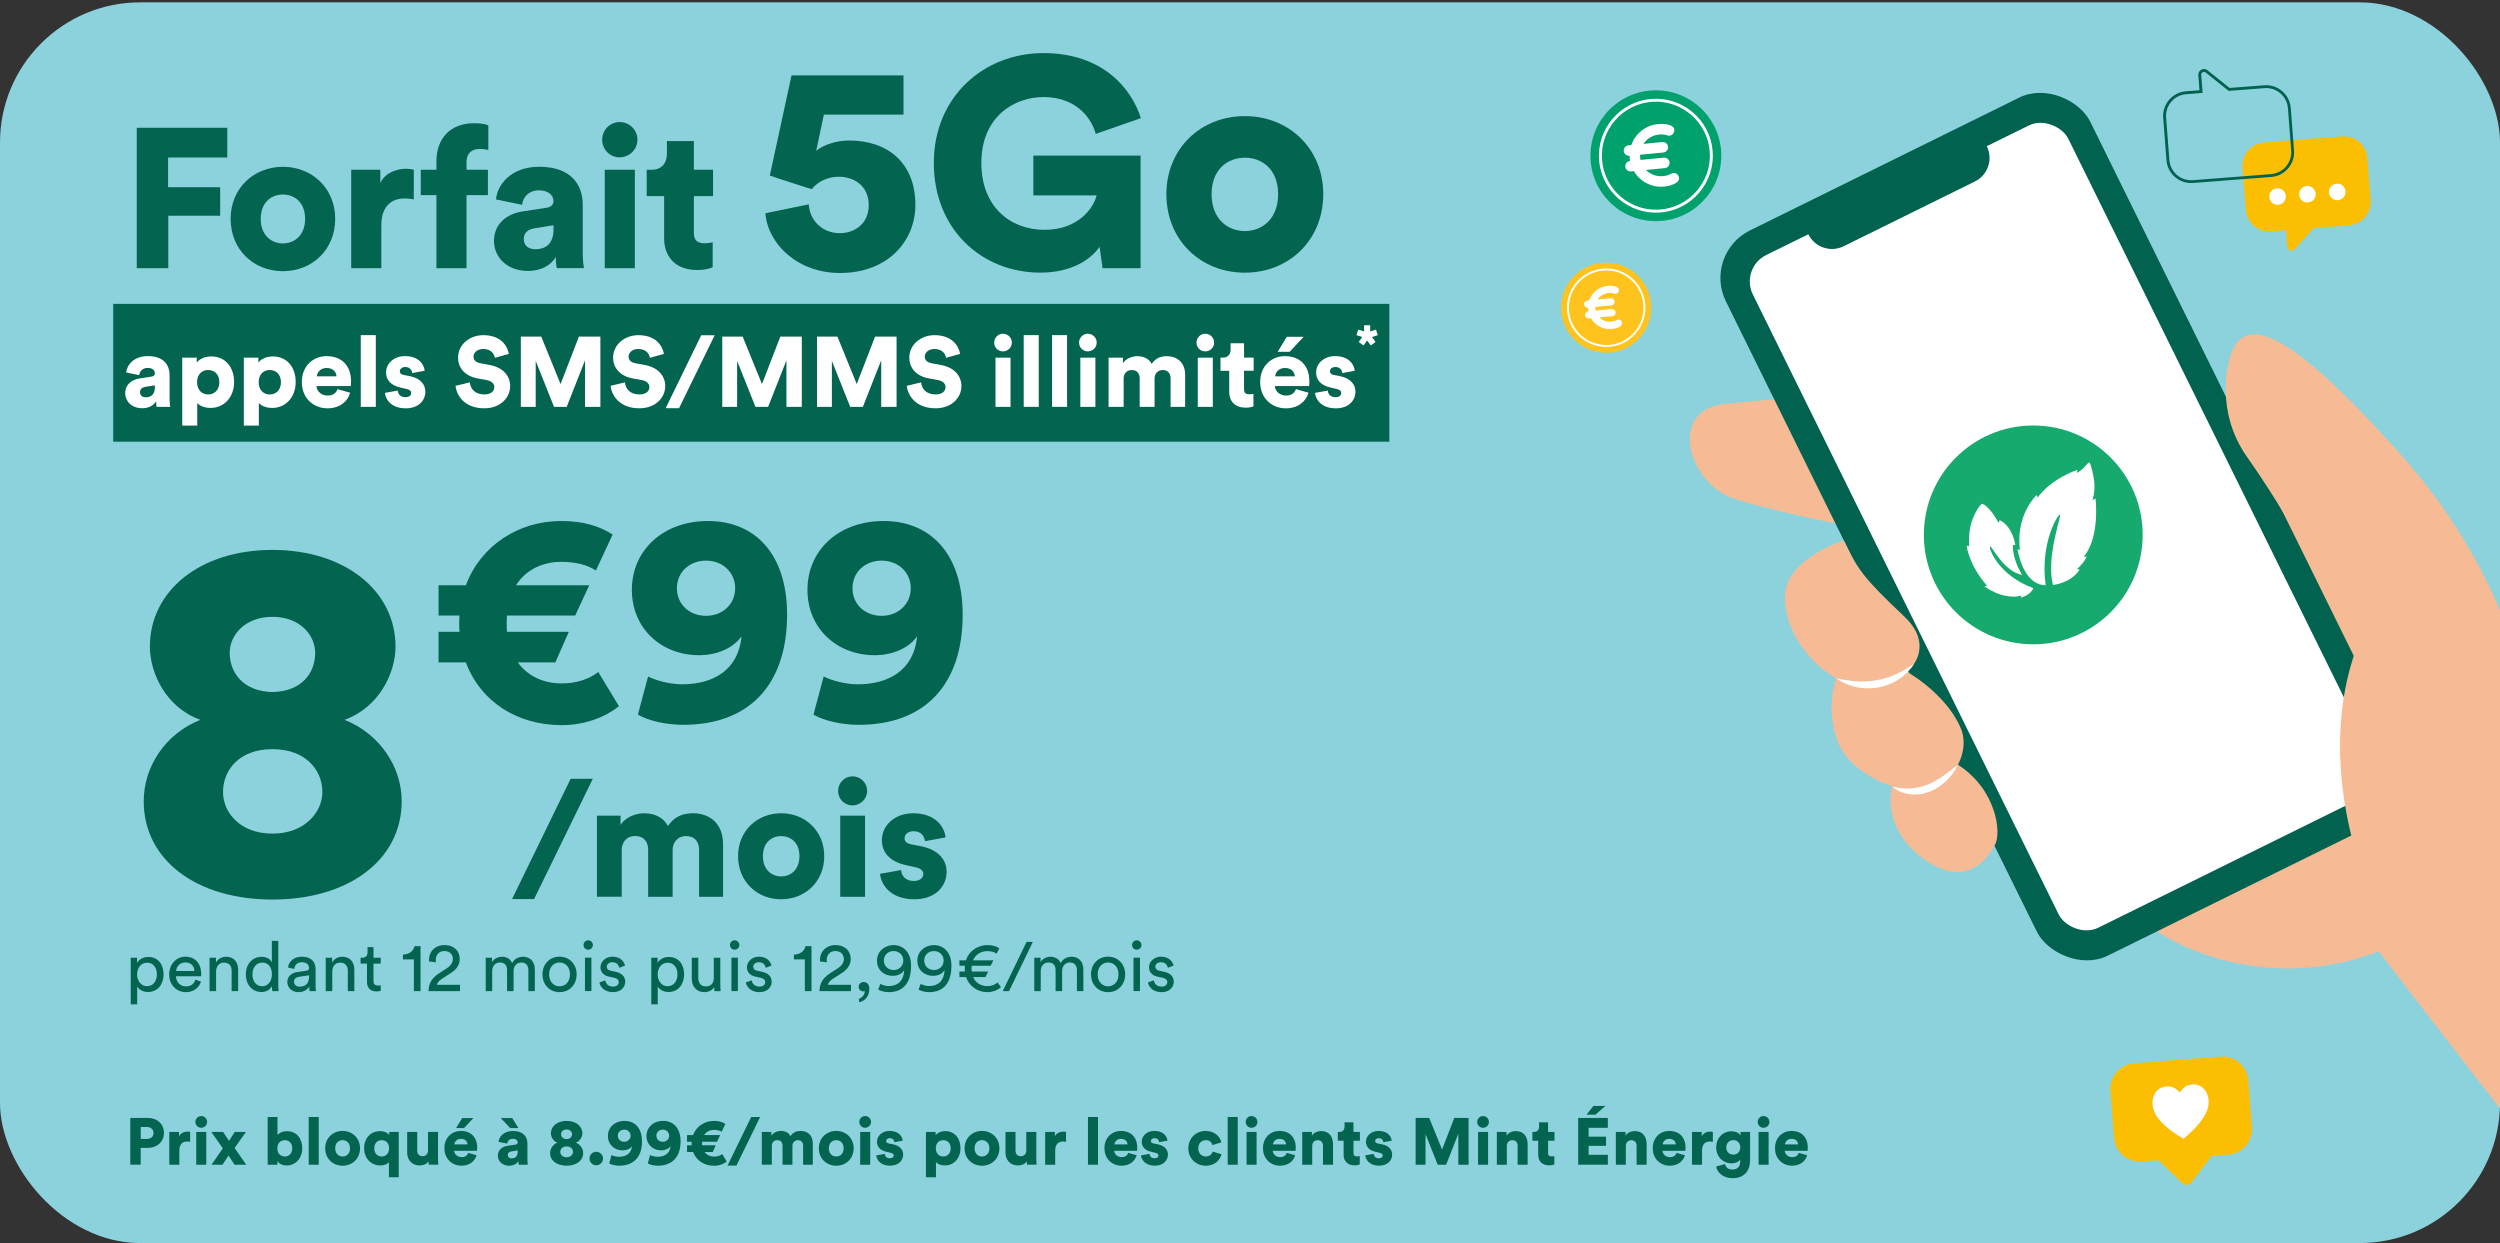 <?xml version="1.0" encoding="UTF-8"?>
<svg id="Calque_1" data-name="Calque 1" xmlns="http://www.w3.org/2000/svg" viewBox="0 0 720 358">
  <rect x="0" y="0" width="720" height="358" fill="#333333" stroke="none"/>
  <defs>
    <style>
      .cls-1 {
        fill: #fbbe00;
      }

      .cls-1, .cls-2, .cls-3, .cls-4, .cls-5, .cls-6, .cls-7, .cls-8, .cls-9 {
        stroke-width: 0px;
      }

      .cls-2 {
        fill: #00624f;
      }

      .cls-3 {
        fill: #fff;
      }

      .cls-4 {
        fill: #16aa6e;
      }

      .cls-5 {
        fill: #ffc31e;
      }

      .cls-6 {
        fill: #00a16d;
      }

      .cls-7 {
        fill: #8cd2dc;
      }

      .cls-8 {
        fill: #036450;
      }

      .cls-9 {
        fill: #f6bb94;
      }
    </style>
  </defs>
  <rect class="cls-7" y=".68" width="720" height="357.32" rx="40.37" ry="40.37"/>
  <rect class="cls-8" x="32.6" y="87.51" width="367.54" height="39.7"/>
  <g>
    <path class="cls-8" d="m39.39,77.24v-40.44h26.07v8.56h-17.05v8.56h15v8.21h-14.94v15.11h-9.07Z"/>
    <path class="cls-8" d="m96.54,63.04c0,8.78-6.56,15.06-15.06,15.06s-15.06-6.27-15.06-15.06,6.62-15,15.06-15,15.06,6.22,15.06,15Zm-8.67,0c0-4.79-3.08-7.02-6.39-7.02s-6.39,2.22-6.39,7.02,3.14,7.07,6.39,7.07,6.39-2.28,6.39-7.07Z"/>
    <path class="cls-8" d="m119.18,57.45c-.97-.23-1.88-.29-2.74-.29-3.48,0-6.62,2.05-6.62,7.7v12.38h-8.67v-28.35h8.38v3.82c1.48-3.19,5.08-4.11,7.36-4.11.86,0,1.71.11,2.28.29v8.56Z"/>
    <path class="cls-8" d="m134.36,56.19v21.05h-8.67v-21.05h-4.51v-7.3h4.51v-2.45c0-6.5,3.94-10.95,10.84-10.95,1.77,0,3.31.23,4.11.63v7.07c-.46-.11-1.2-.29-2.57-.29-1.54,0-3.71.68-3.71,3.82v2.17h6.16v7.3h-6.16Z"/>
    <path class="cls-8" d="m150.67,60.87l6.67-1.03c1.54-.23,2.05-.97,2.05-1.94,0-1.65-1.43-3.08-4.16-3.08-3.02,0-4.68,2.05-4.85,4.16l-7.53-1.54c.34-4.05,4.11-9.41,12.43-9.41,9.18,0,12.55,5.13,12.55,10.95v13.86c0,2.22.29,4.11.34,4.39h-7.81c-.06-.23-.29-1.25-.29-3.19-1.48,2.4-4.22,3.99-7.99,3.99-6.22,0-9.81-4.11-9.81-8.61,0-5.02,3.71-7.87,8.38-8.56Zm8.73,5.25v-1.25l-5.36.86c-1.83.29-3.19,1.14-3.19,3.14,0,1.48.97,2.91,3.37,2.91,2.57,0,5.19-1.25,5.19-5.65Z"/>
    <path class="cls-8" d="m178.45,35.15c2.85,0,5.13,2.28,5.13,5.08s-2.28,5.08-5.13,5.08-5.02-2.28-5.02-5.08,2.28-5.08,5.02-5.08Zm-4.28,42.09v-28.35h8.67v28.35h-8.67Z"/>
    <path class="cls-8" d="m199.83,48.89h5.53v7.59h-5.53v10.61c0,2.34,1.25,2.97,3.14,2.97.91,0,1.77-.17,2.28-.29v7.19c-.34.17-1.77.8-4.51.8-5.87,0-9.47-3.48-9.47-9.13v-12.15h-5.02v-7.59h1.43c2.97,0,4.39-2,4.39-4.62v-3.65h7.76v8.27Z"/>
    <path class="cls-8" d="m232.92,58.85c.26,4.28,3.51,8.3,8.98,8.3,4.53,0,8.3-2.99,8.3-8.04,0-5.56-4.19-8.21-8.64-8.21-3.76,0-6.42,1.88-7.79,3.59-.26-.09-11.81-3.76-12.06-3.94l6.25-28.83h32.25v11.29h-22.93l-2.22,10.44c2.14-1.88,6.25-2.99,9.41-2.99,11.38,0,19.16,6.59,19.16,18.57,0,10.35-7.87,19.59-21.73,19.59-12.32,0-20.79-8.47-21.47-17.2l12.49-2.57Z"/>
    <path class="cls-8" d="m317.54,77.24l-.86-6.16c-2.65,3.85-8.38,7.44-17.03,7.44-16.85,0-30.71-12.41-30.71-31.57s14.46-31.66,31.57-31.66,25.41,10.27,28.06,18.74l-13,4.53c-.94-3.76-4.96-10.61-15.06-10.61-8.21,0-17.88,5.48-17.88,18.99,0,12.66,8.38,19.25,18.22,19.25s14.2-6.5,14.97-9.92h-18.22v-11.46h30.89v32.43h-10.95Z"/>
    <path class="cls-8" d="m381.1,55.94c0,13.18-9.84,22.59-22.59,22.59s-22.59-9.41-22.59-22.59,9.92-22.5,22.59-22.5,22.59,9.33,22.59,22.5Zm-13,0c0-7.19-4.62-10.52-9.58-10.52s-9.58,3.34-9.58,10.52,4.71,10.61,9.58,10.61,9.58-3.42,9.58-10.61Z"/>
    <path class="cls-3" d="m40.24,108.98l3.34-.51c.77-.11,1.03-.48,1.03-.97,0-.83-.71-1.54-2.08-1.54-1.51,0-2.34,1.03-2.42,2.08l-3.76-.77c.17-2.02,2.05-4.71,6.22-4.71,4.59,0,6.27,2.57,6.27,5.48v6.93c0,1.11.14,2.05.17,2.2h-3.91c-.03-.11-.14-.63-.14-1.6-.74,1.2-2.11,2-3.99,2-3.11,0-4.91-2.05-4.91-4.31,0-2.51,1.85-3.94,4.19-4.28Zm4.36,2.62v-.63l-2.68.43c-.91.14-1.6.57-1.6,1.57,0,.74.48,1.45,1.68,1.45,1.28,0,2.6-.63,2.6-2.82Z"/>
    <path class="cls-3" d="m52.48,122.59v-19.59h4.19v1.45c.6-.91,2.14-1.8,4.16-1.8,4.11,0,6.59,3.14,6.59,7.39s-2.79,7.44-6.76,7.44c-1.83,0-3.19-.63-3.85-1.43v6.53h-4.33Zm7.47-16.03c-1.68,0-3.19,1.14-3.19,3.51s1.51,3.54,3.19,3.54,3.22-1.17,3.22-3.54-1.51-3.51-3.22-3.51Z"/>
    <path class="cls-3" d="m70.22,122.59v-19.59h4.19v1.45c.6-.91,2.14-1.8,4.16-1.8,4.11,0,6.59,3.14,6.59,7.39s-2.79,7.44-6.76,7.44c-1.83,0-3.19-.63-3.85-1.43v6.53h-4.33Zm7.47-16.03c-1.68,0-3.19,1.14-3.19,3.51s1.51,3.54,3.19,3.54,3.22-1.17,3.22-3.54-1.51-3.51-3.22-3.51Z"/>
    <path class="cls-3" d="m100.85,113.09c-.68,2.45-2.94,4.51-6.53,4.51-3.91,0-7.39-2.79-7.39-7.56s3.39-7.47,7.07-7.47c4.39,0,7.1,2.71,7.1,7.27,0,.6-.06,1.25-.09,1.34h-9.87c.09,1.6,1.54,2.74,3.22,2.74,1.57,0,2.45-.74,2.85-1.85l3.62,1.03Zm-3.94-4.71c-.06-1.08-.8-2.4-2.85-2.4-1.83,0-2.74,1.34-2.82,2.4h5.68Z"/>
    <path class="cls-3" d="m103.9,117.17v-20.65h4.33v20.65h-4.33Z"/>
    <path class="cls-3" d="m114.56,112.49c.06.97.74,1.91,2.22,1.91,1.11,0,1.65-.6,1.65-1.23,0-.51-.34-.94-1.4-1.17l-1.63-.37c-3.02-.66-4.22-2.37-4.22-4.36,0-2.6,2.28-4.71,5.45-4.71,4.11,0,5.53,2.57,5.67,4.22l-3.59.66c-.11-.94-.71-1.74-2.02-1.74-.83,0-1.54.48-1.54,1.23,0,.6.48.94,1.11,1.06l1.88.37c2.94.6,4.36,2.37,4.36,4.45,0,2.42-1.85,4.79-5.65,4.79-4.45,0-5.88-2.88-5.99-4.45l3.68-.66Z"/>
    <path class="cls-3" d="m142.51,103.05c-.14-.94-.91-2.54-3.37-2.54-1.68,0-2.77,1.06-2.77,2.17,0,.97.6,1.68,2,1.94l2.71.51c3.85.71,5.85,3.19,5.85,6.07,0,3.17-2.65,6.39-7.47,6.39-5.59,0-7.98-3.62-8.27-6.47l4.13-1c.17,1.85,1.43,3.48,4.19,3.48,1.77,0,2.85-.86,2.85-2.11,0-1.03-.83-1.77-2.17-2.02l-2.77-.51c-3.42-.66-5.5-2.94-5.5-5.93,0-3.82,3.37-6.5,7.24-6.5,5.05,0,6.96,3.02,7.39,5.39l-4.05,1.14Z"/>
    <path class="cls-3" d="m168.49,117.17v-13.4l-5.28,13.4h-3.65l-5.28-13.23v13.23h-4.28v-20.22h5.88l5.56,13.66,5.28-13.66h6.19v20.22h-4.42Z"/>
    <path class="cls-3" d="m187.17,103.05c-.14-.94-.91-2.54-3.37-2.54-1.68,0-2.77,1.06-2.77,2.17,0,.97.6,1.68,2,1.94l2.71.51c3.85.71,5.85,3.19,5.85,6.07,0,3.17-2.65,6.39-7.47,6.39-5.59,0-7.98-3.62-8.27-6.47l4.13-1c.17,1.85,1.43,3.48,4.19,3.48,1.77,0,2.85-.86,2.85-2.11,0-1.03-.83-1.77-2.17-2.02l-2.77-.51c-3.42-.66-5.5-2.94-5.5-5.93,0-3.82,3.37-6.5,7.24-6.5,5.05,0,6.96,3.02,7.39,5.39l-4.05,1.14Z"/>
    <path class="cls-3" d="m195.56,117.57h-3.85l10.24-21.02h3.88l-10.27,21.02Z"/>
    <path class="cls-3" d="m226.5,117.17v-13.4l-5.28,13.4h-3.65l-5.28-13.23v13.23h-4.28v-20.22h5.88l5.56,13.66,5.28-13.66h6.19v20.22h-4.42Z"/>
    <path class="cls-3" d="m253.79,117.17v-13.4l-5.28,13.4h-3.65l-5.28-13.23v13.23h-4.28v-20.22h5.88l5.56,13.66,5.28-13.66h6.19v20.22h-4.42Z"/>
    <path class="cls-3" d="m272.47,103.05c-.14-.94-.91-2.54-3.37-2.54-1.68,0-2.77,1.06-2.77,2.17,0,.97.6,1.68,2,1.94l2.71.51c3.85.71,5.85,3.19,5.85,6.07,0,3.17-2.65,6.39-7.47,6.39-5.59,0-7.98-3.62-8.27-6.47l4.13-1c.17,1.85,1.43,3.48,4.19,3.48,1.77,0,2.85-.86,2.85-2.11,0-1.03-.83-1.77-2.17-2.02l-2.77-.51c-3.42-.66-5.5-2.94-5.5-5.93,0-3.82,3.37-6.5,7.24-6.5,5.05,0,6.96,3.02,7.39,5.39l-4.05,1.14Z"/>
    <path class="cls-3" d="m288.84,96.12c1.43,0,2.57,1.14,2.57,2.54s-1.14,2.54-2.57,2.54-2.51-1.14-2.51-2.54,1.14-2.54,2.51-2.54Zm-2.14,21.05v-14.17h4.33v14.17h-4.33Z"/>
    <path class="cls-3" d="m294.83,117.17v-20.65h4.33v20.65h-4.33Z"/>
    <path class="cls-3" d="m302.99,117.17v-20.65h4.33v20.65h-4.33Z"/>
    <path class="cls-3" d="m313.28,96.12c1.43,0,2.57,1.14,2.57,2.54s-1.14,2.54-2.57,2.54-2.51-1.14-2.51-2.54,1.14-2.54,2.51-2.54Zm-2.14,21.05v-14.17h4.33v14.17h-4.33Z"/>
    <path class="cls-3" d="m319.27,117.17v-14.17h4.14v1.63c.71-1.25,2.54-2.05,4.08-2.05,2.02,0,3.48.83,4.19,2.22,1.11-1.6,2.48-2.22,4.39-2.22,2.68,0,5.25,1.57,5.25,5.42v9.18h-4.19v-8.21c0-1.34-.71-2.4-2.25-2.4s-2.37,1.17-2.37,2.42v8.19h-4.28v-8.21c0-1.34-.71-2.4-2.28-2.4s-2.34,1.17-2.34,2.45v8.16h-4.33Z"/>
    <path class="cls-3" d="m347.1,96.12c1.43,0,2.57,1.14,2.57,2.54s-1.14,2.54-2.57,2.54-2.51-1.14-2.51-2.54,1.14-2.54,2.51-2.54Zm-2.14,21.05v-14.17h4.33v14.17h-4.33Z"/>
    <path class="cls-3" d="m358.28,102.99h2.77v3.79h-2.77v5.3c0,1.17.63,1.48,1.57,1.48.46,0,.88-.09,1.14-.14v3.59c-.17.09-.88.4-2.25.4-2.94,0-4.73-1.74-4.73-4.56v-6.07h-2.51v-3.79h.71c1.48,0,2.2-1,2.2-2.31v-1.83h3.88v4.14Z"/>
    <path class="cls-3" d="m376.85,113.09c-.68,2.45-2.94,4.51-6.53,4.51-3.91,0-7.39-2.79-7.39-7.56s3.39-7.47,7.07-7.47c4.39,0,7.1,2.71,7.1,7.27,0,.6-.06,1.25-.08,1.34h-9.87c.09,1.6,1.54,2.74,3.22,2.74,1.57,0,2.45-.74,2.85-1.85l3.62,1.03Zm-3.94-4.71c-.06-1.08-.8-2.4-2.85-2.4-1.83,0-2.74,1.34-2.82,2.4h5.67Zm-1.48-7.07h-3.45l2.62-4.31h4.85l-4.02,4.31Z"/>
    <path class="cls-3" d="m382.41,112.49c.06.97.74,1.91,2.22,1.91,1.11,0,1.65-.6,1.65-1.23,0-.51-.34-.94-1.4-1.17l-1.62-.37c-3.02-.66-4.22-2.37-4.22-4.36,0-2.6,2.28-4.71,5.45-4.71,4.11,0,5.53,2.57,5.68,4.22l-3.59.66c-.11-.94-.71-1.74-2.02-1.74-.83,0-1.54.48-1.54,1.23,0,.6.48.94,1.11,1.06l1.88.37c2.94.6,4.36,2.37,4.36,4.45,0,2.42-1.85,4.79-5.65,4.79-4.45,0-5.88-2.88-5.99-4.45l3.68-.66Z"/>
  </g>
  <g>
    <path class="cls-8" d="m41.39,230.74c0-9.94,6.23-19.43,16.31-23.43-9.94-3.56-14.53-13.5-14.53-21.06,0-16.17,14.53-27.88,35.3-27.88s35.44,11.72,35.44,27.88c0,7.56-4.75,17.5-14.68,21.06,10.08,4,16.46,13.5,16.46,23.43,0,16.91-15.27,28.33-37.22,28.33s-37.08-11.42-37.08-28.33Zm51.46-2.67c0-5.93-4.45-12.31-14.38-12.31s-14.24,6.38-14.24,12.31,4.89,12.01,14.24,12.01,14.38-6.23,14.38-12.01Zm-2.08-40.04c0-5.04-4.3-10.38-12.31-10.38s-12.31,5.34-12.31,10.38c0,5.78,4,11.12,12.31,11.27,8.45-.15,12.31-5.49,12.31-11.27Z"/>
    <path class="cls-8" d="m178.26,203.39c-3.8,3.03-9.6,5.45-16.51,5.45-12.8,0-23.34-6.74-27.58-18.07h-7.87v-8.82h6.05c-.09-.86-.09-1.38-.09-2.42,0-.69,0-1.38.09-2.25h-6.05v-8.73h7.87c4.24-11.33,15.04-18.5,27.41-18.5,6.57,0,10.98,1.47,14.87,3.89l-4.84,10.38c-2.51-1.73-6.05-2.51-10.03-2.51-4.93,0-9.94,1.99-12.97,6.74h21.1l-4.06,8.73h-19.63c-.09.86-.09,1.47-.09,2.25,0,.69,0,1.56.09,2.42h17.81l-3.89,8.82h-10.81c2.94,4.06,7.52,6.05,12.62,6.05,4.41,0,8.04-1.3,10.55-3.29l5.97,9.86Z"/>
    <path class="cls-8" d="m186.65,194.83c1.82.95,5.88,2.25,9.86,2.25,8.56,0,16.17-3.89,17.03-13.83-2.33,3.46-7.18,5.45-12.19,5.45-10.81,0-19.37-7.61-19.37-18.85s8.82-19.8,21.96-19.8,22.74,9.08,22.74,26.97c0,19.89-10.63,31.73-29.91,31.73-5.01,0-10.12-1.21-13.06-2.94l2.94-10.98Zm16.69-33.37c-4.75,0-8.39,3.29-8.39,7.95s3.63,7.95,8.39,7.95,8.39-3.37,8.39-7.95-3.63-7.95-8.39-7.95Z"/>
    <path class="cls-8" d="m237.22,194.83c1.82.95,5.88,2.25,9.86,2.25,8.56,0,16.17-3.89,17.03-13.83-2.33,3.46-7.18,5.45-12.19,5.45-10.81,0-19.37-7.61-19.37-18.85s8.82-19.8,21.96-19.8,22.74,9.08,22.74,26.97c0,19.89-10.63,31.73-29.91,31.73-5.01,0-10.12-1.21-13.06-2.94l2.94-10.98Zm16.69-33.37c-4.75,0-8.39,3.29-8.39,7.95s3.63,7.95,8.39,7.95,8.39-3.37,8.39-7.95-3.63-7.95-8.39-7.95Z"/>
    <path class="cls-8" d="m37.65,289.24v-13.42h1.82v1.5c.52-.96,1.66-1.72,3.22-1.72,2.88,0,4.42,2.22,4.42,5.02s-1.66,5.08-4.48,5.08c-1.48,0-2.6-.7-3.12-1.56v5.1h-1.86Zm4.7-11.98c-1.72,0-2.86,1.44-2.86,3.36s1.14,3.4,2.86,3.4,2.84-1.42,2.84-3.4-1.08-3.36-2.84-3.36Z"/>
    <path class="cls-8" d="m57.89,282.7c-.54,1.7-2.08,3.04-4.32,3.04-2.58,0-4.84-1.88-4.84-5.14,0-3.02,2.18-5.08,4.6-5.08,2.96,0,4.62,2.04,4.62,5.04,0,.24-.02.48-.04.6h-7.24c.04,1.72,1.28,2.92,2.9,2.92s2.34-.86,2.7-1.94l1.62.56Zm-1.9-3.06c-.04-1.38-.94-2.46-2.64-2.46-1.58,0-2.54,1.22-2.62,2.46h5.26Z"/>
    <path class="cls-8" d="m62.23,285.44h-1.88v-9.62h1.84v1.38c.7-1.2,1.84-1.66,2.96-1.66,2.3,0,3.44,1.66,3.44,3.8v6.1h-1.88v-5.78c0-1.34-.56-2.42-2.24-2.42-1.48,0-2.24,1.18-2.24,2.64v5.56Z"/>
    <path class="cls-8" d="m78.33,283.98c-.46.92-1.48,1.72-2.98,1.72-2.82,0-4.56-2.24-4.56-5.1s1.84-5.04,4.56-5.04c1.7,0,2.62.84,2.94,1.62v-6.22h1.86v12.7c0,.92.08,1.62.1,1.78h-1.82c-.04-.22-.1-.72-.1-1.3v-.16Zm-2.8.06c1.72,0,2.78-1.5,2.78-3.48s-1.04-3.34-2.76-3.34-2.84,1.4-2.84,3.38,1.02,3.44,2.82,3.44Z"/>
    <path class="cls-8" d="m85.67,279.94l2.6-.38c.58-.08.74-.38.74-.72,0-.94-.62-1.72-2.08-1.72-1.32,0-2.06.82-2.18,1.94l-1.8-.42c.2-1.84,1.86-3.12,3.94-3.12,2.88,0,4,1.64,4,3.52v4.82c0,.84.08,1.34.12,1.58h-1.84c-.04-.24-.1-.6-.1-1.3-.42.68-1.38,1.6-3.1,1.6-1.96,0-3.22-1.36-3.22-2.88,0-1.72,1.26-2.68,2.92-2.92Zm3.34,1.38v-.44l-2.94.44c-.8.12-1.4.58-1.4,1.44,0,.72.6,1.4,1.56,1.4,1.54,0,2.78-.74,2.78-2.84Z"/>
    <path class="cls-8" d="m95.69,285.44h-1.88v-9.62h1.84v1.38c.7-1.2,1.84-1.66,2.96-1.66,2.3,0,3.44,1.66,3.44,3.8v6.1h-1.88v-5.78c0-1.34-.56-2.42-2.24-2.42-1.48,0-2.24,1.18-2.24,2.64v5.56Z"/>
    <path class="cls-8" d="m107.57,275.82h2.08v1.7h-2.08v5c0,.88.36,1.32,1.34,1.32.24,0,.58-.04.74-.08v1.6c-.16.06-.64.18-1.28.18-1.64,0-2.68-1-2.68-2.74v-5.28h-1.84v-1.7h.52c1.04,0,1.48-.64,1.48-1.48v-1.56h1.72v3.04Z"/>
    <path class="cls-8" d="m119.19,285.44v-9.14h-3.14v-1.38c1.8-.04,3.04-1.04,3.34-2.44h1.72v12.96h-1.92Z"/>
    <path class="cls-8" d="m123.57,276.9c-.02-.18-.02-.36-.02-.52,0-2.22,1.64-4.2,4.48-4.2s4.38,1.82,4.38,3.98c0,1.7-.96,3.06-2.44,4l-2.56,1.64c-.74.48-1.4,1.02-1.58,1.82h6.66v1.82h-9.08c.04-2.12.88-3.74,3.08-5.16l2.16-1.4c1.22-.78,1.78-1.7,1.78-2.7,0-1.18-.8-2.28-2.44-2.28s-2.5,1.18-2.5,2.66c0,.18.02.38.04.58l-1.96-.24Z"/>
    <path class="cls-8" d="m139.89,285.44v-9.62h1.8v1.28c.6-1.06,1.8-1.56,2.92-1.56,1.2,0,2.36.58,2.88,1.82.76-1.38,2-1.82,3.22-1.82,1.68,0,3.32,1.14,3.32,3.66v6.24h-1.86v-6.04c0-1.26-.62-2.2-2.04-2.2-1.32,0-2.22,1.04-2.22,2.42v5.82h-1.88v-6.04c0-1.24-.6-2.2-2.04-2.2-1.34,0-2.24,1-2.24,2.44v5.8h-1.86Z"/>
    <path class="cls-8" d="m166.07,280.62c0,2.94-2.04,5.12-4.92,5.12s-4.92-2.18-4.92-5.12,2.04-5.1,4.92-5.1,4.92,2.18,4.92,5.1Zm-1.92,0c0-2.22-1.4-3.42-3-3.42s-3,1.2-3,3.42,1.4,3.44,3,3.44,3-1.2,3-3.44Z"/>
    <path class="cls-8" d="m169.39,270.81c.76,0,1.36.6,1.36,1.36s-.6,1.34-1.36,1.34-1.34-.6-1.34-1.34.6-1.36,1.34-1.36Zm-.92,14.62v-9.62h1.86v9.62h-1.86Z"/>
    <path class="cls-8" d="m174.33,282.34c.12,1,.88,1.8,2.24,1.8,1.06,0,1.64-.6,1.64-1.28,0-.6-.44-1.06-1.24-1.24l-1.64-.36c-1.5-.32-2.4-1.34-2.4-2.7,0-1.64,1.54-3.04,3.42-3.04,2.64,0,3.46,1.72,3.66,2.58l-1.66.62c-.08-.5-.48-1.6-2-1.6-.96,0-1.6.62-1.6,1.28,0,.58.36,1,1.1,1.16l1.56.34c1.74.38,2.66,1.44,2.66,2.86s-1.14,2.98-3.52,2.98c-2.64,0-3.76-1.7-3.92-2.8l1.7-.6Z"/>
    <path class="cls-8" d="m187.57,289.24v-13.42h1.82v1.5c.52-.96,1.66-1.72,3.22-1.72,2.88,0,4.42,2.22,4.42,5.02s-1.66,5.08-4.48,5.08c-1.48,0-2.6-.7-3.12-1.56v5.1h-1.86Zm4.7-11.98c-1.72,0-2.86,1.44-2.86,3.36s1.14,3.4,2.86,3.4,2.84-1.42,2.84-3.4-1.08-3.36-2.84-3.36Z"/>
    <path class="cls-8" d="m202.83,285.74c-2.24,0-3.6-1.68-3.6-3.86v-6.06h1.88v5.78c0,1.32.6,2.48,2.18,2.48s2.28-1,2.28-2.46v-5.8h1.88v7.84c0,.76.06,1.44.1,1.78h-1.8c-.04-.22-.08-.76-.08-1.16-.52,1-1.72,1.46-2.84,1.46Z"/>
    <path class="cls-8" d="m211.57,270.81c.76,0,1.36.6,1.36,1.36s-.6,1.34-1.36,1.34-1.34-.6-1.34-1.34.6-1.36,1.34-1.36Zm-.92,14.62v-9.62h1.86v9.62h-1.86Z"/>
    <path class="cls-8" d="m216.51,282.34c.12,1,.88,1.8,2.24,1.8,1.06,0,1.64-.6,1.64-1.28,0-.6-.44-1.06-1.24-1.24l-1.64-.36c-1.5-.32-2.4-1.34-2.4-2.7,0-1.64,1.54-3.04,3.42-3.04,2.64,0,3.46,1.72,3.66,2.58l-1.66.62c-.08-.5-.48-1.6-2-1.6-.96,0-1.6.62-1.6,1.28,0,.58.36,1,1.1,1.16l1.56.34c1.74.38,2.66,1.44,2.66,2.86s-1.14,2.98-3.52,2.98c-2.64,0-3.76-1.7-3.92-2.8l1.7-.6Z"/>
    <path class="cls-8" d="m231.79,285.44v-9.14h-3.14v-1.38c1.8-.04,3.04-1.04,3.34-2.44h1.72v12.96h-1.92Z"/>
    <path class="cls-8" d="m236.17,276.9c-.02-.18-.02-.36-.02-.52,0-2.22,1.64-4.2,4.48-4.2s4.38,1.82,4.38,3.98c0,1.7-.96,3.06-2.44,4l-2.56,1.64c-.74.48-1.4,1.02-1.58,1.82h6.66v1.82h-9.08c.04-2.12.88-3.74,3.08-5.16l2.16-1.4c1.22-.78,1.78-1.7,1.78-2.7,0-1.18-.8-2.28-2.44-2.28s-2.5,1.18-2.5,2.66c0,.18.02.38.04.58l-1.96-.24Z"/>
    <path class="cls-8" d="m248.75,282.82c.86,0,1.62.64,1.62,1.9,0,2.64-1.72,3.74-2.96,3.9v-1.04c.98-.22,1.64-1.2,1.66-2.16-.06.04-.22.1-.44.1-.74,0-1.34-.5-1.34-1.36,0-.72.62-1.34,1.46-1.34Z"/>
    <path class="cls-8" d="m253.55,283.36c.56.34,1.52.62,2.36.62,3.14,0,4.42-2.06,4.5-4.6-.46.86-1.6,1.66-3.36,1.66-2.24,0-4.48-1.52-4.48-4.38,0-2.68,2.24-4.48,4.78-4.48s5.04,1.82,5.04,5.96c0,4.76-2.12,7.6-6.48,7.6-1,0-2.36-.32-3-.76l.64-1.62Zm3.8-9.46c-1.44,0-2.8,1.02-2.8,2.72s1.32,2.74,2.8,2.74,2.8-1.02,2.8-2.74-1.38-2.72-2.8-2.72Z"/>
    <path class="cls-8" d="m265.17,283.36c.56.34,1.52.62,2.36.62,3.14,0,4.42-2.06,4.5-4.6-.46.86-1.6,1.66-3.36,1.66-2.24,0-4.48-1.52-4.48-4.38,0-2.68,2.24-4.48,4.78-4.48s5.04,1.82,5.04,5.96c0,4.76-2.12,7.6-6.48,7.6-1,0-2.36-.32-3-.76l.64-1.62Zm3.8-9.46c-1.44,0-2.8,1.02-2.8,2.72s1.32,2.74,2.8,2.74,2.8-1.02,2.8-2.74-1.38-2.72-2.8-2.72Z"/>
    <path class="cls-8" d="m277.89,279.8c-.02-.22-.04-.6-.04-.86s.02-.58.04-.8h-1.58v-1.56h1.88c.94-2.92,3.64-4.4,6.2-4.4,1.34,0,2.52.3,3.42.94l-.8,1.54c-.72-.52-1.62-.74-2.62-.74-1.78,0-3.42.88-4.16,2.66h5.86l-.78,1.56h-5.46c-.04.24-.06.52-.06.8,0,.36.02.66.06.86h4.74l-.78,1.6h-3.54c.74,1.74,2.3,2.6,4.06,2.6,1.18,0,2.26-.36,2.98-1.08l.98,1.4c-.98.84-2.36,1.42-3.96,1.42-2.54,0-5.14-1.48-6.1-4.34h-1.92v-1.6h1.58Z"/>
    <path class="cls-8" d="m290.61,285.44h-1.82l6.86-14.18h1.82l-6.86,14.18Z"/>
    <path class="cls-8" d="m297.87,285.44v-9.62h1.8v1.28c.6-1.06,1.8-1.56,2.92-1.56,1.2,0,2.36.58,2.88,1.82.76-1.38,2-1.82,3.22-1.82,1.68,0,3.32,1.14,3.32,3.66v6.24h-1.86v-6.04c0-1.26-.62-2.2-2.04-2.2-1.32,0-2.22,1.04-2.22,2.42v5.82h-1.88v-6.04c0-1.24-.6-2.2-2.04-2.2-1.34,0-2.24,1-2.24,2.44v5.8h-1.86Z"/>
    <path class="cls-8" d="m324.05,280.62c0,2.94-2.04,5.12-4.92,5.12s-4.92-2.18-4.92-5.12,2.04-5.1,4.92-5.1,4.92,2.18,4.92,5.1Zm-1.92,0c0-2.22-1.4-3.42-3-3.42s-3,1.2-3,3.42,1.4,3.44,3,3.44,3-1.2,3-3.44Z"/>
    <path class="cls-8" d="m327.37,270.81c.76,0,1.36.6,1.36,1.36s-.6,1.34-1.36,1.34-1.34-.6-1.34-1.34.6-1.36,1.34-1.36Zm-.92,14.62v-9.62h1.86v9.62h-1.86Z"/>
    <path class="cls-8" d="m332.31,282.34c.12,1,.88,1.8,2.24,1.8,1.06,0,1.64-.6,1.64-1.28,0-.6-.44-1.06-1.24-1.24l-1.64-.36c-1.5-.32-2.4-1.34-2.4-2.7,0-1.64,1.54-3.04,3.42-3.04,2.64,0,3.46,1.72,3.66,2.58l-1.66.62c-.08-.5-.48-1.6-2-1.6-.96,0-1.6.62-1.6,1.28,0,.58.36,1,1.1,1.16l1.56.34c1.74.38,2.66,1.44,2.66,2.86s-1.14,2.98-3.52,2.98c-2.64,0-3.76-1.7-3.92-2.8l1.7-.6Z"/>
    <path class="cls-8" d="m40.52,330.59v4.84h-3v-13.47h5.07c2.74,0,4.62,1.8,4.62,4.31s-1.88,4.31-4.62,4.31h-2.07Zm1.77-2.58c1.14,0,1.92-.67,1.92-1.71s-.78-1.73-1.92-1.73h-1.75v3.44h1.75Z"/>
    <path class="cls-8" d="m54.76,328.85c-.32-.08-.63-.09-.91-.09-1.16,0-2.2.68-2.2,2.56v4.12h-2.89v-9.44h2.79v1.27c.49-1.06,1.69-1.37,2.45-1.37.28,0,.57.04.76.09v2.85Z"/>
    <path class="cls-8" d="m57.94,321.42c.95,0,1.71.76,1.71,1.69s-.76,1.69-1.71,1.69-1.67-.76-1.67-1.69.76-1.69,1.67-1.69Zm-1.42,14.02v-9.44h2.89v9.44h-2.89Z"/>
    <path class="cls-8" d="m64.17,330.73l-3.31-4.73h3.4l1.69,2.58,1.65-2.58h3.23l-3.27,4.62c1.06,1.52,2.3,3.31,3.38,4.83h-3.38l-1.75-2.66c-.51.76-1.22,1.88-1.73,2.66h-3.17l3.25-4.71Z"/>
    <path class="cls-8" d="m77.09,335.44v-13.75h2.83v5.21c.4-.59,1.44-1.12,2.74-1.12,2.74,0,4.39,2.09,4.39,4.92s-1.86,4.96-4.5,4.96c-1.25,0-2.22-.55-2.66-1.27v1.06h-2.79Zm4.94-7.07c-1.12,0-2.15.74-2.15,2.34s1.03,2.36,2.15,2.36,2.13-.78,2.13-2.36-1.01-2.34-2.13-2.34Z"/>
    <path class="cls-8" d="m88.91,335.44v-13.75h2.89v13.75h-2.89Z"/>
    <path class="cls-8" d="m103.69,330.71c0,2.93-2.19,5.02-5.02,5.02s-5.02-2.09-5.02-5.02,2.2-5,5.02-5,5.02,2.07,5.02,5Zm-2.89,0c0-1.6-1.03-2.34-2.13-2.34s-2.13.74-2.13,2.34,1.04,2.36,2.13,2.36,2.13-.76,2.13-2.36Z"/>
    <path class="cls-8" d="m112.01,339.05v-4.37c-.42.59-1.29.97-2.47.97-2.7,0-4.67-2.07-4.67-4.96s1.86-4.92,4.56-4.92c1.67,0,2.45.76,2.66,1.16v-.93h2.75v13.05h-2.83Zm-2.09-5.98c1.12,0,2.13-.78,2.13-2.36s-1.01-2.34-2.13-2.34-2.13.76-2.13,2.34,1.01,2.36,2.13,2.36Z"/>
    <path class="cls-8" d="m123.39,334.49c-.49.82-1.58,1.16-2.53,1.16-2.3,0-3.59-1.67-3.59-3.69v-5.96h2.89v5.36c0,.91.49,1.63,1.52,1.63.97,0,1.58-.67,1.58-1.62v-5.38h2.89v7.75c0,.85.08,1.54.1,1.69h-2.77c-.04-.17-.08-.7-.08-.95Z"/>
    <path class="cls-8" d="m137.26,332.72c-.46,1.63-1.96,3-4.35,3-2.6,0-4.92-1.86-4.92-5.03s2.26-4.98,4.71-4.98c2.93,0,4.73,1.8,4.73,4.84,0,.4-.04.83-.06.89h-6.57c.06,1.06,1.03,1.82,2.15,1.82,1.04,0,1.63-.49,1.9-1.23l2.41.68Zm-2.62-3.13c-.04-.72-.53-1.6-1.9-1.6-1.22,0-1.82.89-1.88,1.6h3.78Zm-.99-4.71h-2.3l1.75-2.87h3.23l-2.68,2.87Z"/>
    <path class="cls-8" d="m146.19,329.99l2.22-.34c.51-.08.68-.32.68-.65,0-.55-.47-1.03-1.39-1.03-1.01,0-1.56.68-1.61,1.39l-2.51-.51c.11-1.35,1.37-3.13,4.14-3.13,3.06,0,4.18,1.71,4.18,3.65v4.62c0,.74.09,1.37.11,1.46h-2.6c-.02-.08-.1-.42-.1-1.06-.49.8-1.41,1.33-2.66,1.33-2.07,0-3.27-1.37-3.27-2.87,0-1.67,1.23-2.62,2.79-2.85Zm-1.96-7.98h3.29l1.77,2.87h-2.36l-2.7-2.87Zm4.86,9.73v-.42l-1.79.28c-.61.1-1.06.38-1.06,1.04,0,.49.32.97,1.12.97.85,0,1.73-.42,1.73-1.88Z"/>
    <path class="cls-8" d="m158.43,332.09c0-1.27.8-2.49,2.09-3-1.27-.46-1.86-1.73-1.86-2.7,0-2.07,1.86-3.57,4.52-3.57s4.54,1.5,4.54,3.57c0,.97-.61,2.24-1.88,2.7,1.29.51,2.11,1.73,2.11,3,0,2.17-1.96,3.63-4.77,3.63s-4.75-1.46-4.75-3.63Zm6.59-.34c0-.76-.57-1.58-1.84-1.58s-1.82.82-1.82,1.58.63,1.54,1.82,1.54,1.84-.8,1.84-1.54Zm-.27-5.13c0-.65-.55-1.33-1.58-1.33s-1.58.68-1.58,1.33c0,.74.51,1.42,1.58,1.44,1.08-.02,1.58-.7,1.58-1.44Z"/>
    <path class="cls-8" d="m171.71,331.71c1.06,0,1.96.87,1.96,1.94s-.89,1.96-1.96,1.96-1.94-.91-1.94-1.96.87-1.94,1.94-1.94Z"/>
    <path class="cls-8" d="m176.1,332.66c.4.21,1.29.49,2.17.49,1.88,0,3.55-.86,3.74-3.04-.51.76-1.58,1.2-2.68,1.2-2.37,0-4.26-1.67-4.26-4.14s1.94-4.35,4.83-4.35,5,2,5,5.93c0,4.37-2.34,6.97-6.57,6.97-1.1,0-2.22-.27-2.87-.65l.65-2.41Zm3.67-7.33c-1.04,0-1.84.72-1.84,1.75s.8,1.75,1.84,1.75,1.84-.74,1.84-1.75-.8-1.75-1.84-1.75Z"/>
    <path class="cls-8" d="m187.21,332.66c.4.21,1.29.49,2.17.49,1.88,0,3.55-.86,3.74-3.04-.51.76-1.58,1.2-2.68,1.2-2.37,0-4.26-1.67-4.26-4.14s1.94-4.35,4.83-4.35,5,2,5,5.93c0,4.37-2.34,6.97-6.57,6.97-1.1,0-2.22-.27-2.87-.65l.65-2.41Zm3.67-7.33c-1.04,0-1.84.72-1.84,1.75s.8,1.75,1.84,1.75,1.84-.74,1.84-1.75-.8-1.75-1.84-1.75Z"/>
    <path class="cls-8" d="m209.29,334.54c-.84.67-2.11,1.2-3.63,1.2-2.81,0-5.13-1.48-6.06-3.97h-1.73v-1.94h1.33c-.02-.19-.02-.3-.02-.53,0-.15,0-.3.02-.49h-1.33v-1.92h1.73c.93-2.49,3.31-4.07,6.02-4.07,1.44,0,2.41.32,3.27.86l-1.06,2.28c-.55-.38-1.33-.55-2.2-.55-1.08,0-2.18.44-2.85,1.48h4.64l-.89,1.92h-4.31c-.02.19-.02.32-.02.49,0,.15,0,.34.02.53h3.91l-.85,1.94h-2.37c.65.89,1.65,1.33,2.77,1.33.97,0,1.77-.29,2.32-.72l1.31,2.17Z"/>
    <path class="cls-8" d="m212.08,335.7h-2.56l6.82-14h2.58l-6.84,14Z"/>
    <path class="cls-8" d="m219.4,335.44v-9.44h2.75v1.08c.48-.84,1.69-1.37,2.72-1.37,1.35,0,2.32.55,2.79,1.48.74-1.06,1.65-1.48,2.93-1.48,1.79,0,3.5,1.04,3.5,3.61v6.12h-2.79v-5.47c0-.89-.48-1.6-1.5-1.6s-1.58.78-1.58,1.62v5.45h-2.85v-5.47c0-.89-.47-1.6-1.52-1.6s-1.56.78-1.56,1.63v5.43h-2.89Z"/>
    <path class="cls-8" d="m245.86,330.71c0,2.93-2.19,5.02-5.02,5.02s-5.02-2.09-5.02-5.02,2.2-5,5.02-5,5.02,2.07,5.02,5Zm-2.89,0c0-1.6-1.03-2.34-2.13-2.34s-2.13.74-2.13,2.34,1.04,2.36,2.13,2.36,2.13-.76,2.13-2.36Z"/>
    <path class="cls-8" d="m249.15,321.42c.95,0,1.71.76,1.71,1.69s-.76,1.69-1.71,1.69-1.67-.76-1.67-1.69.76-1.69,1.67-1.69Zm-1.42,14.02v-9.44h2.89v9.44h-2.89Z"/>
    <path class="cls-8" d="m254.81,332.32c.04.65.49,1.27,1.48,1.27.74,0,1.1-.4,1.1-.82,0-.34-.23-.63-.93-.78l-1.08-.25c-2.01-.44-2.81-1.58-2.81-2.91,0-1.73,1.52-3.13,3.63-3.13,2.74,0,3.69,1.71,3.78,2.81l-2.39.44c-.08-.63-.48-1.16-1.35-1.16-.55,0-1.03.32-1.03.82,0,.4.32.63.74.7l1.25.25c1.96.4,2.91,1.58,2.91,2.96,0,1.61-1.23,3.19-3.76,3.19-2.96,0-3.91-1.92-3.99-2.96l2.45-.44Z"/>
    <path class="cls-8" d="m266.67,339.05v-13.05h2.79v.97c.4-.61,1.42-1.2,2.77-1.2,2.74,0,4.39,2.09,4.39,4.92s-1.86,4.96-4.5,4.96c-1.22,0-2.13-.42-2.56-.95v4.35h-2.89Zm4.98-10.68c-1.12,0-2.13.76-2.13,2.34s1.01,2.36,2.13,2.36,2.15-.78,2.15-2.36-1.01-2.34-2.15-2.34Z"/>
    <path class="cls-8" d="m287.83,330.71c0,2.93-2.19,5.02-5.02,5.02s-5.02-2.09-5.02-5.02,2.2-5,5.02-5,5.02,2.07,5.02,5Zm-2.89,0c0-1.6-1.03-2.34-2.13-2.34s-2.13.74-2.13,2.34,1.04,2.36,2.13,2.36,2.13-.76,2.13-2.36Z"/>
    <path class="cls-8" d="m295.7,334.49c-.49.82-1.58,1.16-2.53,1.16-2.3,0-3.59-1.67-3.59-3.69v-5.96h2.89v5.36c0,.91.49,1.63,1.52,1.63.97,0,1.58-.67,1.58-1.62v-5.38h2.89v7.75c0,.85.08,1.54.1,1.69h-2.77c-.04-.17-.08-.7-.08-.95Z"/>
    <path class="cls-8" d="m307.01,328.85c-.32-.08-.63-.09-.91-.09-1.16,0-2.2.68-2.2,2.56v4.12h-2.89v-9.44h2.79v1.27c.49-1.06,1.69-1.37,2.45-1.37.28,0,.57.04.76.09v2.85Z"/>
    <path class="cls-8" d="m313.33,335.44v-13.75h2.89v13.75h-2.89Z"/>
    <path class="cls-8" d="m327.35,332.72c-.46,1.63-1.96,3-4.35,3-2.6,0-4.92-1.86-4.92-5.03s2.26-4.98,4.71-4.98c2.93,0,4.73,1.8,4.73,4.84,0,.4-.04.83-.06.89h-6.57c.06,1.06,1.03,1.82,2.15,1.82,1.04,0,1.63-.49,1.9-1.23l2.41.68Zm-2.62-3.13c-.04-.72-.53-1.6-1.9-1.6-1.22,0-1.82.89-1.88,1.6h3.78Z"/>
    <path class="cls-8" d="m331.06,332.32c.04.65.49,1.27,1.48,1.27.74,0,1.1-.4,1.1-.82,0-.34-.23-.63-.93-.78l-1.08-.25c-2.01-.44-2.81-1.58-2.81-2.91,0-1.73,1.52-3.13,3.63-3.13,2.74,0,3.69,1.71,3.78,2.81l-2.39.44c-.08-.63-.48-1.16-1.35-1.16-.55,0-1.03.32-1.03.82,0,.4.32.63.74.7l1.25.25c1.96.4,2.91,1.58,2.91,2.96,0,1.61-1.23,3.19-3.76,3.19-2.96,0-3.91-1.92-3.99-2.96l2.45-.44Z"/>
    <path class="cls-8" d="m345.1,330.73c0,1.5,1.01,2.34,2.2,2.34,1.12,0,1.75-.7,1.96-1.41l2.55.78c-.42,1.65-1.98,3.29-4.5,3.29-2.81,0-5.07-2.07-5.07-5s2.2-5.02,4.98-5.02c2.6,0,4.12,1.6,4.54,3.29l-2.58.78c-.21-.72-.78-1.41-1.9-1.41-1.2,0-2.17.84-2.17,2.36Z"/>
    <path class="cls-8" d="m353.58,335.44v-13.75h2.89v13.75h-2.89Z"/>
    <path class="cls-8" d="m360.43,321.42c.95,0,1.71.76,1.71,1.69s-.76,1.69-1.71,1.69-1.67-.76-1.67-1.69.76-1.69,1.67-1.69Zm-1.42,14.02v-9.44h2.89v9.44h-2.89Z"/>
    <path class="cls-8" d="m373.01,332.72c-.46,1.63-1.96,3-4.35,3-2.6,0-4.92-1.86-4.92-5.03s2.26-4.98,4.71-4.98c2.93,0,4.73,1.8,4.73,4.84,0,.4-.04.83-.06.89h-6.57c.06,1.06,1.03,1.82,2.15,1.82,1.04,0,1.63-.49,1.9-1.23l2.41.68Zm-2.62-3.13c-.04-.72-.53-1.6-1.9-1.6-1.22,0-1.82.89-1.88,1.6h3.78Z"/>
    <path class="cls-8" d="m377.93,335.44h-2.89v-9.44h2.79v1.08c.51-.89,1.67-1.33,2.64-1.33,2.38,0,3.44,1.69,3.44,3.76v5.93h-2.89v-5.43c0-.93-.49-1.63-1.54-1.63-.95,0-1.56.7-1.56,1.65v5.41Z"/>
    <path class="cls-8" d="m389.81,326h1.84v2.53h-1.84v3.53c0,.78.42.99,1.04.99.3,0,.59-.06.76-.09v2.39c-.11.06-.59.27-1.5.27-1.96,0-3.15-1.16-3.15-3.04v-4.05h-1.67v-2.53h.47c.99,0,1.46-.67,1.46-1.54v-1.22h2.58v2.75Z"/>
    <path class="cls-8" d="m395.64,332.32c.04.65.49,1.27,1.48,1.27.74,0,1.1-.4,1.1-.82,0-.34-.23-.63-.93-.78l-1.08-.25c-2.01-.44-2.81-1.58-2.81-2.91,0-1.73,1.52-3.13,3.63-3.13,2.74,0,3.69,1.71,3.78,2.81l-2.39.44c-.08-.63-.47-1.16-1.35-1.16-.55,0-1.03.32-1.03.82,0,.4.32.63.74.7l1.25.25c1.96.4,2.91,1.58,2.91,2.96,0,1.61-1.24,3.19-3.76,3.19-2.96,0-3.91-1.92-3.99-2.96l2.45-.44Z"/>
    <path class="cls-8" d="m420,335.44v-8.93l-3.51,8.93h-2.43l-3.51-8.81v8.81h-2.85v-13.47h3.91l3.71,9.1,3.51-9.1h4.12v13.47h-2.94Z"/>
    <path class="cls-8" d="m427.1,321.42c.95,0,1.71.76,1.71,1.69s-.76,1.69-1.71,1.69-1.67-.76-1.67-1.69.76-1.69,1.67-1.69Zm-1.42,14.02v-9.44h2.89v9.44h-2.89Z"/>
    <path class="cls-8" d="m433.98,335.44h-2.89v-9.44h2.79v1.08c.51-.89,1.67-1.33,2.64-1.33,2.38,0,3.44,1.69,3.44,3.76v5.93h-2.89v-5.43c0-.93-.49-1.63-1.54-1.63-.95,0-1.56.7-1.56,1.65v5.41Z"/>
    <path class="cls-8" d="m445.85,326h1.84v2.53h-1.84v3.53c0,.78.42.99,1.04.99.3,0,.59-.06.76-.09v2.39c-.11.06-.59.27-1.5.27-1.96,0-3.15-1.16-3.15-3.04v-4.05h-1.67v-2.53h.47c.99,0,1.46-.67,1.46-1.54v-1.22h2.58v2.75Z"/>
    <path class="cls-8" d="m454.52,335.44v-13.47h8.53v2.83h-5.53v2.56h5.02v2.64h-5.02v2.58h5.55v2.85h-8.55Zm4.98-14.42h-2.57l1.98-2.51h3.44l-2.85,2.51Z"/>
    <path class="cls-8" d="m468.25,335.44h-2.89v-9.44h2.79v1.08c.51-.89,1.67-1.33,2.64-1.33,2.38,0,3.44,1.69,3.44,3.76v5.93h-2.89v-5.43c0-.93-.49-1.63-1.54-1.63-.95,0-1.56.7-1.56,1.65v5.41Z"/>
    <path class="cls-8" d="m485.26,332.72c-.46,1.63-1.96,3-4.35,3-2.6,0-4.92-1.86-4.92-5.03s2.26-4.98,4.71-4.98c2.93,0,4.73,1.8,4.73,4.84,0,.4-.04.83-.06.89h-6.57c.06,1.06,1.03,1.82,2.15,1.82,1.04,0,1.63-.49,1.9-1.23l2.41.68Zm-2.62-3.13c-.04-.72-.53-1.6-1.9-1.6-1.22,0-1.82.89-1.88,1.6h3.78Z"/>
    <path class="cls-8" d="m493.3,328.85c-.32-.08-.63-.09-.91-.09-1.16,0-2.2.68-2.2,2.56v4.12h-2.89v-9.44h2.79v1.27c.49-1.06,1.69-1.37,2.45-1.37.29,0,.57.04.76.09v2.85Z"/>
    <path class="cls-8" d="m496.81,335.25c.19.91.95,1.58,2.03,1.58,1.44,0,2.34-.7,2.34-2.41v-.44c-.34.51-1.16,1.06-2.53,1.06-2.51,0-4.39-1.98-4.39-4.6s1.8-4.62,4.39-4.62c1.54,0,2.36.68,2.62,1.18v-1.01h2.75v8.26c0,2.72-1.52,5.07-5.05,5.07-2.72,0-4.45-1.67-4.71-3.36l2.54-.72Zm4.39-4.81c0-1.29-.93-2.09-2.01-2.09s-2.03.8-2.03,2.09.87,2.09,2.03,2.09,2.01-.8,2.01-2.09Z"/>
    <path class="cls-8" d="m507.89,321.42c.95,0,1.71.76,1.71,1.69s-.76,1.69-1.71,1.69-1.67-.76-1.67-1.69.76-1.69,1.67-1.69Zm-1.42,14.02v-9.44h2.89v9.44h-2.89Z"/>
    <path class="cls-8" d="m520.47,332.72c-.46,1.63-1.96,3-4.35,3-2.6,0-4.92-1.86-4.92-5.03s2.26-4.98,4.71-4.98c2.93,0,4.73,1.8,4.73,4.84,0,.4-.04.83-.06.89h-6.57c.06,1.06,1.03,1.82,2.15,1.82,1.04,0,1.63-.49,1.9-1.23l2.41.68Zm-2.62-3.13c-.04-.72-.53-1.6-1.9-1.6-1.22,0-1.82.89-1.88,1.6h3.78Z"/>
  </g>
  <g>
    <path class="cls-8" d="m153.81,258.94h-6.34l16.87-34.64h6.39l-16.92,34.64Z"/>
    <path class="cls-8" d="m171.91,258.28v-23.36h6.81v2.68c1.17-2.07,4.18-3.38,6.72-3.38,3.34,0,5.73,1.36,6.91,3.67,1.83-2.63,4.09-3.67,7.24-3.67,4.42,0,8.65,2.58,8.65,8.93v15.13h-6.91v-13.54c0-2.21-1.17-3.95-3.71-3.95s-3.9,1.93-3.9,3.99v13.49h-7.05v-13.54c0-2.21-1.17-3.95-3.76-3.95s-3.85,1.93-3.85,4.04v13.44h-7.14Z"/>
    <path class="cls-8" d="m237.38,246.58c0,7.24-5.4,12.41-12.41,12.41s-12.41-5.17-12.41-12.41,5.45-12.36,12.41-12.36,12.41,5.12,12.41,12.36Zm-7.14,0c0-3.95-2.54-5.78-5.26-5.78s-5.26,1.83-5.26,5.78,2.58,5.83,5.26,5.83,5.26-1.88,5.26-5.83Z"/>
    <path class="cls-8" d="m245.51,223.59c2.35,0,4.23,1.88,4.23,4.18s-1.88,4.18-4.23,4.18-4.14-1.88-4.14-4.18,1.88-4.18,4.14-4.18Zm-3.52,34.68v-23.36h7.14v23.36h-7.14Z"/>
    <path class="cls-8" d="m259.52,250.57c.09,1.6,1.22,3.15,3.67,3.15,1.83,0,2.73-.99,2.73-2.02,0-.85-.56-1.55-2.3-1.93l-2.68-.61c-4.98-1.08-6.96-3.9-6.96-7.19,0-4.28,3.76-7.75,8.98-7.75,6.77,0,9.12,4.23,9.35,6.96l-5.92,1.08c-.19-1.55-1.17-2.87-3.34-2.87-1.36,0-2.54.8-2.54,2.02,0,.99.8,1.55,1.83,1.74l3.1.61c4.84.99,7.19,3.9,7.19,7.33,0,4-3.05,7.9-9.31,7.9-7.33,0-9.68-4.75-9.87-7.33l6.06-1.08Z"/>
  </g>
  <g>
    <circle class="cls-5" cx="462.58" cy="88.62" r="12.98"/>
    <path class="cls-3" d="m463.46,99.89c-6.21.48-11.66-4.17-12.14-10.39-.48-6.21,4.17-11.66,10.39-12.14,6.21-.48,11.66,4.17,12.14,10.39s-4.17,11.66-10.39,12.14Zm-1.71-21.97c-5.9.46-10.33,5.64-9.87,11.54.46,5.9,5.64,10.33,11.54,9.87,5.9-.46,10.33-5.64,9.87-11.54-.46-5.9-5.64-10.33-11.54-9.87Z"/>
    <path class="cls-3" d="m467.18,93.03c.11,1.08-1.81,1.61-2.98,1.72-2.5.24-4.79-1.04-5.99-3.07l-.57.06c-.57.06-1.07-.36-1.13-.93s.36-1.09.96-1.15c-.03-.16-.07-.33-.09-.51s-.01-.34-.03-.52c-.59.06-1.09-.36-1.15-.93s.36-1.09.93-1.15l.57-.06c.77-2.22,2.79-3.92,5.29-4.16,1.17-.11,3.15.03,3.26,1.11.01.14,0,.31-.06.47-.14.41-.49.67-.88.71-.14.01-.27-.01-.42-.05-.55-.18-1.11-.23-1.7-.18-1.29.13-2.41.84-3.08,1.86l3.74-.36c.59-.06,1.09.36,1.15.94s-.36,1.07-.95,1.13l-4.61.45c0,.16,0,.34.01.52s.05.35.09.51l4.61-.45c.59-.06,1.09.36,1.15.94s-.36,1.07-.95,1.13l-3.74.36c.85.87,2.08,1.35,3.38,1.23.59-.06,1.12-.22,1.63-.5.12-.07.26-.11.4-.13.39-.04.8.15,1,.53.09.15.14.31.15.45Z"/>
    <circle class="cls-6" cx="476.89" cy="44.85" r="18.84"/>
    <path class="cls-3" d="m478.17,61.2c-9.02.7-16.93-6.06-17.63-15.08-.7-9.02,6.06-16.93,15.08-17.63,9.02-.7,16.93,6.06,17.63,15.08.7,9.02-6.06,16.93-15.08,17.63Zm-2.49-31.87c-8.55.67-14.97,8.17-14.3,16.72.67,8.55,8.17,14.97,16.72,14.3,8.55-.67,14.97-8.17,14.3-16.72s-8.17-14.97-16.72-14.3Z"/>
    <path class="cls-3" d="m483.57,51.24c.15,1.57-2.63,2.33-4.33,2.5-3.63.35-6.95-1.51-8.69-4.45l-.82.08c-.82.08-1.56-.52-1.64-1.35s.52-1.58,1.39-1.67c-.05-.23-.1-.48-.12-.74s-.02-.49-.05-.75c-.85.08-1.58-.52-1.66-1.34-.08-.85.52-1.58,1.34-1.66l.82-.08c1.11-3.22,4.04-5.69,7.67-6.04,1.7-.16,4.57.05,4.73,1.62.02.21,0,.44-.09.68-.2.59-.71.98-1.28,1.03-.21.02-.39-.01-.6-.07-.8-.26-1.62-.34-2.46-.25-1.88.18-3.49,1.22-4.46,2.69l5.42-.53c.85-.08,1.58.52,1.66,1.37.08.82-.52,1.56-1.37,1.64l-6.69.65c0,.23,0,.49.02.75s.08.51.12.74l6.69-.65c.85-.08,1.58.52,1.66,1.37s-.52,1.56-1.37,1.64l-5.42.53c1.24,1.26,3.02,1.96,4.9,1.78.85-.08,1.63-.31,2.37-.72.17-.09.37-.17.58-.19.57-.05,1.16.22,1.45.77.13.22.2.45.22.65Z"/>
  </g>
  <g>
    <path class="cls-9" d="m532.1,151.45s-23.42-4.58-32.98-7.93c-12.91-4.53-18.77-25.2-2.78-27.13,15.99-1.92,32.18-2.04,32.18-2.04l3.58,37.09Z"/>
    <path class="cls-9" d="m621.19,268.22s27.5,19.55,63.89,5.78c0,0,50.63,66.06,52.34,67.01,1.72.96,60.23-56.02,62.12-61.62,1.89-5.6-61.86-67.14-67.97-74.9-6.11-7.76-8.97-39.05-41.22-74.78-32.25-35.73-49.52-45.76-49.28-15.45.2,24.26-19.88,153.96-19.88,153.96Z"/>
    <rect class="cls-2" x="535.78" y="35.19" width="117" height="232.9" rx="15.26" ry="15.26" transform="translate(-5.75 278.61) rotate(-26.26)"/>
    <rect class="cls-3" x="543.62" y="43.61" width="101.32" height="216.05" rx="8.49" ry="8.49" transform="translate(-5.75 278.61) rotate(-26.26)"/>
    <path class="cls-2" d="m568.76,52.27l-37.8,18.65c-3.75,1.85-8.3.31-10.15-3.44l-1.19-2.42,51.4-25.36,1.19,2.42c1.85,3.75.31,8.3-3.44,10.15Z"/>
    <g>
      <path class="cls-9" d="m531.02,155.64s-16.93,5.33-16.97,16.27c-.04,10.94,9.12,22.53,19.93,25.59,10.82,3.06,26.6-8.49,14.48-19.92-12.12-11.43-13.56-13.84-17.44-21.93Z"/>
      <path class="cls-9" d="m528.88,195.35s-3.4,8.2.38,18.24c3.78,10.03,19.18,15.31,25.51,14.37,6.33-.94,13.12-10.6,9.95-18.19-3.16-7.6-11.59-14.9-19.99-18.63-8.41-3.73-15.85,4.21-15.85,4.21Z"/>
      <path class="cls-9" d="m544.95,226.49s-3.59,11.75,9.13,20.92c12.72,9.16,18.86-1.02,20.56-4.29,1.71-3.27.47-15.6-10.73-22.87-11.2-7.27-18.96,6.25-18.96,6.25Z"/>
      <path class="cls-3" d="m544.95,226.49c3.57,1.02,7.02.74,10.13-.51,1.59-.58,3.03-1.53,4.5-2.47l2.15-1.58c.69-.57,1.39-1.15,2.18-1.69-.41.83-.91,1.62-1.42,2.42-.59.72-1.17,1.47-1.84,2.13-1.38,1.3-2.95,2.45-4.78,3.17-1.82.7-3.82,1.04-5.76.79-1.92-.23-3.81-.96-5.17-2.26Z"/>
      <path class="cls-3" d="m528.88,195.35c4.01.89,7.92,1.25,11.68.54,1.88-.32,3.72-.88,5.47-1.72,1.8-.77,3.43-1.88,5.21-2.96-1.15,1.71-2.59,3.29-4.4,4.42-1.74,1.23-3.81,1.97-5.91,2.37-2.11.36-4.29.34-6.35-.12-2.06-.46-4.05-1.26-5.7-2.52Z"/>
    </g>
    <path class="cls-9" d="m642,104.13s-4.36,14.03,5.19,27.54c12.19,17.25,21.23,35.28,21.23,35.28"/>
    <path class="cls-9" d="m692.54,163.39c-34.51,38.97-10.46,92.36-10.46,92.36l37.98-7.69.48-56.45-27.99-28.22Z"/>
  </g>
  <g>
    <path class="cls-1" d="m639.52,304.3l-24.92,1.94c-4.08.32-7.13,3.88-6.81,7.96l1.05,13.49c.32,4.08,3.88,7.13,7.96,6.81l4.78-.37,6.46,6.16c.82,1.4,2.89,1.24,3.48-.27l5.42-7.08,4.78-.37c4.08-.32,7.13-3.88,6.81-7.96l-1.05-13.49c-.32-4.08-3.88-7.13-7.96-6.81Z"/>
    <path class="cls-3" d="m631.33,312.34c.23-.02.47-.02.73-.02,1.59.03,3.53,1.33,3.97,4.09l.07.92c0,2.67-1.75,6.09-7.28,10.65-6.17-3.65-8.43-6.76-8.84-9.4l-.07-.92c0-2.79,1.72-4.38,3.29-4.65.26-.05.5-.08.73-.09,1.82-.14,2.76.58,3.86,1.69.91-1.27,1.72-2.13,3.55-2.27"/>
  </g>
  <g>
    <circle class="cls-4" cx="585.58" cy="154.05" r="31.51"/>
    <g>
      <path class="cls-3" d="m591.25,168.47s5.05-.41,7.73-4.45l-.84-.08s2.07-1.77,2.83-3.66l-.91.04s4.54-4.17,3.47-16.77l-.9.49s.82-2.11.5-5.43c-.15-1.56-1.03-5.4-1.41-5.41-.37,0-.96.87-1.6,1.53-.79.82-1.98,1.48-1.98,1.48,0,0,.15-.88.15-.91-8.34,3.08-11.43,7.98-11.43,7.98l-.34-.71c-6.47,6.91-4.75,15.86-4.75,15.86l-.73-.27s1.5,10.37,8.11,10.38c-1.68-12.24,3.59-20.52,4.13-20.34s-4.08,12.07-2.04,20.26Z"/>
      <path class="cls-3" d="m570.82,145.13c-.57.06-2.26,2.76-3.08,5.46-.92,3.04-.62,6.73-.62,6.73l-.74-.16s.68,5.66,5.89,11.53l-.75.17s5.25,4.09,10.65,2.67l-.2.6s2.9-.72,3.61-2.75c-10.16-3.68-13.02-11.76-12.43-12.04.47-.23,3.84,7.23,9.24,8.25,0,0-2.78-4.15-2.68-8.66l.7.07s-.59-5.21-4.49-7.22l-.34.78s-1.1-1.92-1.83-2.9c-.73-.98-2.35-2.62-2.92-2.56Z"/>
    </g>
  </g>
  <g>
    <path class="cls-1" d="m674.56,39.27l-22.55,1.78c-3.69.29-6.45,3.52-6.16,7.21l.96,12.21c.29,3.69,3.52,6.45,7.21,6.16l4.33-.34.37,4.78c.05.67.64,1.17,1.3,1.11h0c.31-.02.59-.16.8-.39l5.61-6.14,10.14-.79c3.69-.29,6.45-3.52,6.16-7.21l-.96-12.21c-.29-3.69-3.52-6.45-7.21-6.16Z"/>
    <path class="cls-2" d="m654.15,50.96h0s-22.56,1.74-22.56,1.74c-3.92.3-7.35-2.64-7.65-6.55l-.94-12.21c-.15-1.9.45-3.74,1.69-5.18,1.24-1.44,2.96-2.32,4.85-2.47h0s3.91-.3,3.91-.3l-.34-4.36c-.07-.89.6-1.68,1.5-1.75.41-.03.82.09,1.14.35l6.37,5.1,9.97-.77c1.9-.15,3.74.45,5.18,1.69,1.44,1.24,2.32,2.96,2.47,4.86l.94,12.21c.3,3.91-2.63,7.34-6.55,7.65Zm-.07-.83h0c3.46-.27,6.05-3.3,5.78-6.76l-.94-12.21c-.13-1.68-.9-3.2-2.18-4.29-1.28-1.09-2.9-1.62-4.58-1.49l-10.3.8-6.62-5.3c-.16-.13-.36-.19-.56-.17-.44.03-.77.42-.73.86l.41,5.19-4.74.37h0c-1.67.13-3.2.9-4.29,2.18-1.09,1.28-1.62,2.9-1.49,4.58l.94,12.21c.27,3.46,3.3,6.05,6.76,5.79l22.56-1.74Z"/>
    <g>
      <circle class="cls-3" cx="655.93" cy="56.61" r="2.39"/>
      <circle class="cls-3" cx="664.53" cy="55.94" r="2.39"/>
      <circle class="cls-3" cx="673.12" cy="55.27" r="2.39"/>
    </g>
  </g>
  <path class="cls-3" d="m394.61,95.46l1.66-.54.55,1.6-1.68.55,1.02,1.41-1.37,1.01-1.06-1.43-1.05,1.43-1.37-1.01,1.02-1.41-1.68-.55.54-1.6,1.66.54v-1.79h1.75v1.79Z"/>
</svg>